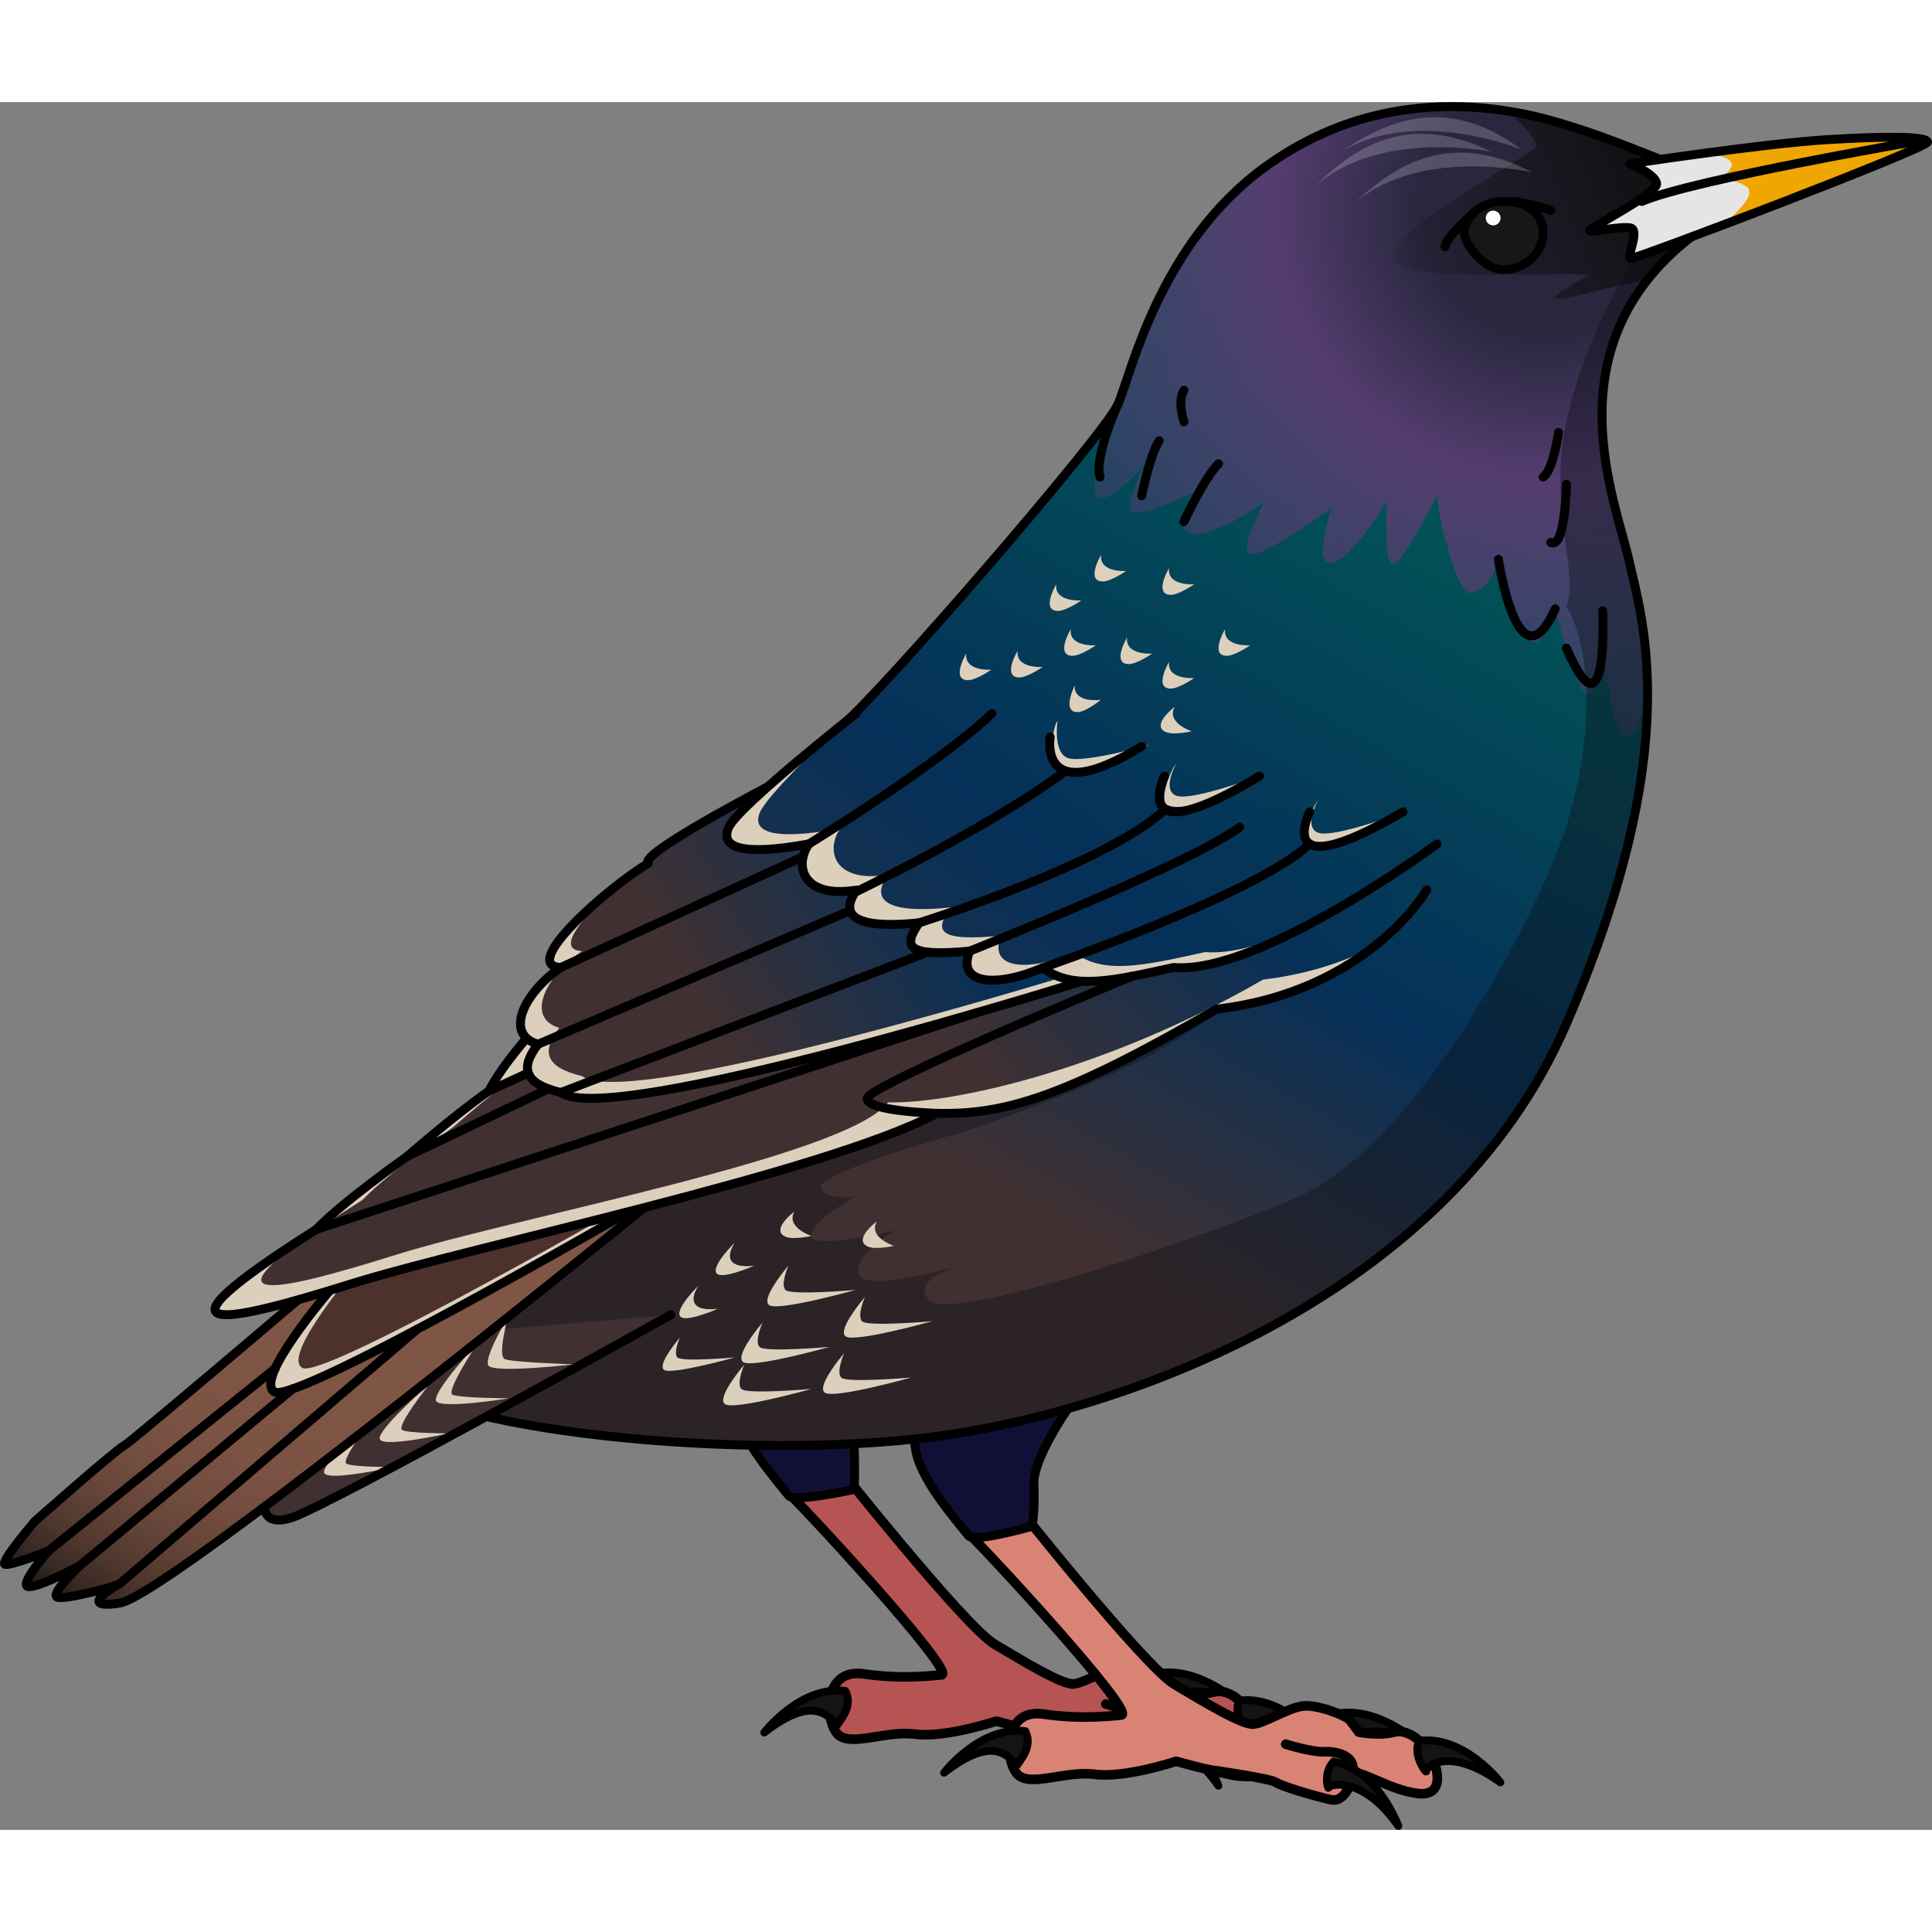 <?xml version="1.0" encoding="utf-8"?>
<!-- Created by: Science Figures, www.sciencefigures.org, Generator: Science Figures Editor -->
<!DOCTYPE svg PUBLIC "-//W3C//DTD SVG 1.1//EN" "http://www.w3.org/Graphics/SVG/1.1/DTD/svg11.dtd">
<svg version="1.1" id="Layer_1" xmlns="http://www.w3.org/2000/svg" xmlns:xlink="http://www.w3.org/1999/xlink" 
	 width="800px" height="800px" viewBox="0 0 273.039 244.176" enable-background="new 0 0 273.039 244.176"
	 xml:space="preserve">
<rect x="0" y="0" width="273.039" height="244.176" fill="#808080" stroke="none"/>
<g>
	<g>
		<g>
			
				<path fill="none" stroke="#000000" stroke-width="1.353" stroke-linecap="round" stroke-linejoin="round" stroke-miterlimit="10" d="
				M166.623,224.688c0,0-4.256,0.563-6.952-0.142c-2.694-0.709-2.694-0.709-2.694-0.709l-1.419,0.531"/>
			<g>
				
					<path fill="#141414" stroke="#000000" stroke-width="1.108" stroke-linecap="round" stroke-linejoin="round" stroke-miterlimit="10" d="
					M174.785,225.994c0,0-6.209-5.608-12.357-3.67c-0.617,2.202,2.188,4.853,1.972,4.458
					C164.18,226.392,167.15,222.604,174.785,225.994z"/>
			</g>
			<path fill="#B55452" d="M117.624,191.853c0,0,18.653,23.513,22.909,26.063c4.256,2.552,9.635,5.78,11.195,5.637
				c1.56-0.139,4.824-2.27,6.953-2.553c2.125-0.285,6.24,1.417,6.666,1.987c0.424,0.565,1.275,1.701,1.275,1.701
				s2.836,0.568,4.964,0c2.13-0.568,4.397,1.704,5.249,3.266c0.853,1.557,2.129,5.956-1.984,5.387
				c-4.113-0.566-6.95-2.98-10.355-3.263c-3.405-0.283-12.06,1.418-15.605,0.71c-3.547-0.71-8.086-1.985-8.086-1.985
				s-7.234,2.411-11.49,1.844c-4.256-0.568-9.362,1.986-11.064-0.143c-1.704-2.127-1.844-9.221,3.83-8.369
				c5.675,0.853,10.475,0.142,10.923,0.142c2.638,0-21.108-25.542-21.994-26.087C112.852,191.224,117.624,191.853,117.624,191.853z"
				/>
			
				<path fill="none" stroke="#000000" stroke-width="1.353" stroke-linecap="round" stroke-linejoin="round" stroke-miterlimit="10" d="
				M117.624,191.853c0,0,18.653,23.513,22.909,26.063c4.256,2.552,9.635,5.78,11.195,5.637c1.56-0.139,4.824-2.27,6.953-2.553
				c2.125-0.285,6.24,1.417,6.666,1.987c0.424,0.565,1.275,1.701,1.275,1.701s2.836,0.568,4.964,0
				c2.13-0.568,4.397,1.704,5.249,3.266c0.853,1.557,2.129,5.956-1.984,5.387c-4.113-0.566-6.95-2.98-10.355-3.263
				c-3.405-0.283-12.06,1.418-15.605,0.71c-3.547-0.71-8.086-1.985-8.086-1.985s-7.234,2.411-11.49,1.844
				c-4.256-0.568-9.362,1.986-11.064-0.143c-1.704-2.127-1.844-9.221,3.83-8.369c5.675,0.853,10.475,0.142,10.923,0.142
				c2.638,0-21.108-25.542-21.994-26.087C112.852,191.224,117.624,191.853,117.624,191.853z"/>
			<g>
				
					<path fill="#141414" stroke="#000000" stroke-width="1.108" stroke-linecap="round" stroke-linejoin="round" stroke-miterlimit="10" d="
					M186.625,231.78c0,0-5.072-6.652-11.473-5.88c-1.012,2.053,1.117,4.745,0.975,4.318S178.992,226.385,186.625,231.78z"/>
			</g>
			<g>
				
					<path fill="#141414" stroke="#000000" stroke-width="1.108" stroke-linecap="round" stroke-linejoin="round" stroke-miterlimit="10" d="
					M108.008,230.421c0,0,5.071-6.651,11.472-5.88c1.011,2.051-0.433,3.729-1.117,4.744
					C117.116,228.372,115.225,224.808,108.008,230.421z"/>
			</g>
			<path fill="#B55452" d="M156.285,226.385c0,0,3.677,1.147,5.313,1.065c1.636-0.083,3.925,0.408,4.168,2.041
				c0.246,1.636-0.925,5.232-3.117,4.742c-2.196-0.49-6.938-1.88-7.753-2.453c-0.817-0.572-9.718-1.833-9.718-1.833"/>
			
				<path fill="none" stroke="#000000" stroke-width="1.353" stroke-linecap="round" stroke-linejoin="round" stroke-miterlimit="10" d="
				M156.285,226.385c0,0,3.677,1.147,5.313,1.065c1.636-0.083,3.925,0.408,4.168,2.041c0.246,1.636-0.925,5.232-3.117,4.742
				c-2.196-0.49-6.938-1.88-7.753-2.453c-0.817-0.572-9.718-1.833-9.718-1.833"/>
			<g>
				
					<path fill="#141414" stroke="#000000" stroke-width="1.108" stroke-linecap="round" stroke-linejoin="round" stroke-miterlimit="10" d="
					M172.194,237.942c0,0-2.798-7.884-9.129-9.104c-1.589,1.645-0.722,4.125-0.726,3.678
					C162.332,232.067,167.15,230.689,172.194,237.942z"/>
			</g>
		</g>
		<path fill="#101036" d="M125.497,178.97c0,0-4.966,7.093-4.801,10.718c0.165,3.625,0.019,6.369,0.019,6.369
			s-8.422,1.87-9.247,0.882c-4.45-5.438-8.899-11.024-7.251-15.4"/>
		
			<path fill="none" stroke="#000000" stroke-width="1.262" stroke-linecap="round" stroke-linejoin="round" stroke-miterlimit="10" d="
			M125.497,178.97c0,0-4.966,7.093-4.801,10.718c0.165,3.625,0.019,6.369,0.019,6.369s-8.422,1.87-9.247,0.882
			c-4.45-5.438-8.899-11.024-7.251-15.4"/>
		<g>
			
				<path fill="none" stroke="#000000" stroke-width="1.353" stroke-linecap="round" stroke-linejoin="round" stroke-miterlimit="10" d="
				M192.039,230.366c0,0-4.256,0.563-6.951-0.142c-2.695-0.709-2.695-0.709-2.695-0.709l-1.418,0.531"/>
			<g>
				
					<path fill="#141414" stroke="#000000" stroke-width="1.108" stroke-linecap="round" stroke-linejoin="round" stroke-miterlimit="10" d="
					M200.202,231.673c0,0-6.208-5.608-12.357-3.67c-0.617,2.202,2.188,4.853,1.972,4.458
					C189.597,232.07,192.567,228.283,200.202,231.673z"/>
			</g>
			<path fill="#D98374" d="M143.041,197.531c0,0,18.653,23.513,22.91,26.063c4.254,2.551,9.634,5.779,11.194,5.637
				c1.56-0.14,4.823-2.271,6.952-2.553c2.125-0.286,6.241,1.416,6.666,1.986c0.424,0.566,1.275,1.701,1.275,1.701
				s2.837,0.568,4.965,0c2.13-0.568,4.398,1.704,5.248,3.266c0.854,1.557,2.13,5.956-1.984,5.387
				c-4.113-0.566-6.949-2.98-10.354-3.263c-3.406-0.282-12.061,1.419-15.605,0.71c-3.549-0.71-8.087-1.984-8.087-1.984
				s-7.234,2.41-11.491,1.843c-4.256-0.568-9.361,1.986-11.064-0.143c-1.703-2.127-1.844-9.221,3.83-8.369
				c5.676,0.853,10.476,0.142,10.924,0.142c2.639,0-21.107-25.542-21.994-26.087C138.27,196.902,143.041,197.531,143.041,197.531z"
				/>
			
				<path fill="none" stroke="#000000" stroke-width="1.353" stroke-linecap="round" stroke-linejoin="round" stroke-miterlimit="10" d="
				M143.041,197.531c0,0,18.653,23.513,22.91,26.063c4.254,2.551,9.634,5.779,11.194,5.637c1.56-0.14,4.823-2.271,6.952-2.553
				c2.125-0.286,6.241,1.416,6.666,1.986c0.424,0.566,1.275,1.701,1.275,1.701s2.837,0.568,4.965,0
				c2.13-0.568,4.398,1.704,5.248,3.266c0.854,1.557,2.13,5.956-1.984,5.387c-4.113-0.566-6.949-2.98-10.354-3.263
				c-3.406-0.282-12.061,1.419-15.605,0.71c-3.549-0.71-8.087-1.984-8.087-1.984s-7.234,2.41-11.491,1.843
				c-4.256-0.568-9.361,1.986-11.064-0.143c-1.703-2.127-1.844-9.221,3.83-8.369c5.676,0.853,10.476,0.142,10.924,0.142
				c2.639,0-21.107-25.542-21.994-26.087C138.27,196.902,143.041,197.531,143.041,197.531z"/>
			<g>
				
					<path fill="#141414" stroke="#000000" stroke-width="1.108" stroke-linecap="round" stroke-linejoin="round" stroke-miterlimit="10" d="
					M212.042,237.459c0,0-5.072-6.652-11.472-5.88c-1.013,2.053,1.116,4.745,0.973,4.318
					C201.402,235.471,204.409,232.063,212.042,237.459z"/>
			</g>
			<g>
				
					<path fill="#141414" stroke="#000000" stroke-width="1.108" stroke-linecap="round" stroke-linejoin="round" stroke-miterlimit="10" d="
					M133.425,236.1c0,0,5.071-6.651,11.472-5.88c1.012,2.051-0.432,3.73-1.116,4.744C142.533,234.051,140.642,230.486,133.425,236.1
					z"/>
			</g>
			<path fill="#D98374" d="M181.701,232.063c0,0,3.678,1.147,5.313,1.065c1.637-0.083,3.926,0.408,4.17,2.041
				c0.244,1.636-0.926,5.232-3.118,4.742c-2.196-0.49-6.937-1.88-7.753-2.453c-0.817-0.572-9.719-1.833-9.719-1.833"/>
			
				<path fill="none" stroke="#000000" stroke-width="1.353" stroke-linecap="round" stroke-linejoin="round" stroke-miterlimit="10" d="
				M181.701,232.063c0,0,3.678,1.147,5.313,1.065c1.637-0.083,3.926,0.408,4.17,2.041c0.244,1.636-0.926,5.232-3.118,4.742
				c-2.196-0.49-6.937-1.88-7.753-2.453c-0.817-0.572-9.719-1.833-9.719-1.833"/>
			<g>
				
					<path fill="#141414" stroke="#000000" stroke-width="1.108" stroke-linecap="round" stroke-linejoin="round" stroke-miterlimit="10" d="
					M197.611,243.621c0,0-2.799-7.884-9.129-9.104c-1.589,1.645-0.723,4.125-0.727,3.678
					C187.749,237.746,192.567,236.368,197.611,243.621z"/>
			</g>
		</g>
		<path fill="#101036" d="M150.914,184.648c0,0-4.967,7.093-4.802,10.718s-0.241,5.898-0.241,5.898s-8.162,2.341-8.986,1.353
			c-4.45-5.438-8.9-11.024-7.252-15.399"/>
		
			<path fill="none" stroke="#000000" stroke-width="1.262" stroke-linecap="round" stroke-linejoin="round" stroke-miterlimit="10" d="
			M150.914,184.648c0,0-4.967,7.093-4.802,10.718s-0.241,5.898-0.241,5.898s-8.162,2.341-8.986,1.353
			c-4.45-5.438-8.9-11.024-7.252-15.399"/>
		<linearGradient id="SVGID_1_" gradientUnits="userSpaceOnUse" x1="137.035" y1="152.307" x2="206.879" y2="29.448">
			<stop  offset="0" style="stop-color:#413031"/>
			<stop  offset="0.35" style="stop-color:#053059"/>
			<stop  offset="0.995" style="stop-color:#006156"/>
		</linearGradient>
		<path fill="url(#SVGID_1_)" d="M234.632,8.09c0,0-8.287-3.342-12.092-4.489c-3.805-1.148-24.173-8.539-43.636,5.48
			c-15.078,10.86-19.034,29.324-20.912,33.624c-1.875,4.302-33.622,40.933-38.986,45.351c-5.365,4.418-71.474,81.225-66.425,90.233
			c5.049,9.01,49.227,13.743,77.312,10.588c28.084-3.156,74.788-19.881,91.512-58.694s10.729-56.801,8.836-65.32
			c-1.893-8.521-11.251-30.236,8.766-45.806C243.88,10.779,234.632,8.09,234.632,8.09z"/>
		<radialGradient id="SVGID_2_" cx="218.465" cy="14.963" r="102.836" gradientUnits="userSpaceOnUse">
			<stop  offset="0.17" style="stop-color:#28273E"/>
			<stop  offset="0.376" style="stop-color:#553D70"/>
			<stop  offset="1" style="stop-color:#553D70;stop-opacity:0"/>
		</radialGradient>
		<path fill="url(#SVGID_2_)" d="M234.632,8.09c0,0-8.287-3.342-12.092-4.489c-3.805-1.148-24.173-8.539-43.636,5.48
			c-15.078,10.86-19.034,29.324-20.912,33.624c0,0-4.479,11.617-3.012,13.085c1.467,1.467,6.848-4.647,6.848-4.647
			s-3.424,6.358-1.468,6.847c1.956,0.49,10.027-3.668,10.027-3.668s-5.136,5.625-2.201,6.604s10.516-4.402,10.516-4.402
			s-4.157,7.337-1.712,7.337s11.25-6.603,11.25-6.603s-2.936,8.315,0,7.826c2.935-0.49,7.826-8.806,7.826-8.806
			s-0.734,10.56,1.223,8.826c1.851-1.64,5.399-8.724,5.777-9.483l0.068,0.218l0.001,0.002c0.11,0.986,0.519,4.248,1.281,6.384
			c0.894,3.646,2.178,7.44,3.612,7.141c2.714-0.565,3.731-4.749,3.731-4.749s3.166,12.89,5.428,11.646
			c2.262-1.244,2.6-4.637,2.6-4.637s3.418,13.344,4.875,12.101c1.457-1.244,1.91-7.124,1.91-7.124s1.244,13.57,3.393,13.118
			c2.121-0.446,2.869-6.501,2.863-7.524c-0.18-8.169-1.768-13.642-2.588-17.333c-0.99-4.458-4.016-12.524-3.814-21.434
			c0-0.026,0.002-0.051,0.002-0.076c0.016-0.656,0.049-1.315,0.104-1.979c0.002-0.031,0.004-0.061,0.006-0.09
			c0.115-1.38,0.313-2.772,0.615-4.171c-0.002,0-0.002-0.001-0.004-0.001c1.348-6.216,4.746-12.523,11.857-18.056
			C243.88,10.779,234.632,8.09,234.632,8.09z"/>
		<linearGradient id="SVGID_3_" gradientUnits="userSpaceOnUse" x1="248.181" y1="3.174" x2="192.86" y2="25.358">
			<stop  offset="0.196" style="stop-color:#0E0E0E"/>
			<stop  offset="1" style="stop-color:#0E0E0E;stop-opacity:0"/>
		</linearGradient>
		<path fill="url(#SVGID_3_)" d="M234.632,8.09c0,0-8.287-3.342-12.092-4.489c-1.334-0.403-4.717-1.573-9.377-2.318
			c0.021,0.019,4.123,3.799,3.936,4.919c-0.188,1.123-21.342,12.229-20.405,15.896c0.936,3.667,24.302,1.701,27.97,2.356
			c-13.592,7.164,4.746,0.59,8.01,0.871c1.68-2.163,3.76-4.267,6.334-6.269C243.88,10.779,234.632,8.09,234.632,8.09z"/>
		<g opacity="0.4">
			<path fill="#0D1016" d="M135.528,164.435c0.063-0.019,0.104-0.031,0.104-0.031S135.593,164.414,135.528,164.435z"/>
			<path fill="#0D1016" d="M232.028,20.427c0,0-8.021,11.906-10.66,24.754c-2.641,12.848,1.869,21.02,0,26.106
				c3.988,6.629,3.564,19.733,0,30.987s-20.523,45.325-38.869,52.879s-48.408,17.111-51.183,14.183
				c-2.578-2.721,3.358-4.643,4.212-4.901c-1.176,0.347-12.762,3.698-14.079,1.356c-1.388-2.467,4.933-6.321,4.933-6.321
				s-11.532,2.774-11.701,0.771s6.151-5.55,6.151-5.55s-4.408,0.616-4.825-1.388s19.779-7.656,19.779-7.656
				s28.083-8.973,36.165-17.462l-35.525,5.112l-50.032,14.762l-18.612,1.859c-10.013,13.755-16.968,25.218-15.201,28.371
				c5.049,9.01,49.227,13.743,77.312,10.588c28.084-3.156,74.788-19.881,91.512-58.694s10.729-56.801,8.836-65.32
				c-1.893-8.521-11.251-30.236,8.766-45.806c0.211-0.36,0.389-0.707,0.549-1.047L232.028,20.427z"/>
		</g>
		
			<path fill="none" stroke="#000000" stroke-width="1.262" stroke-linecap="round" stroke-linejoin="round" stroke-miterlimit="10" d="
			M234.632,8.09c0,0-8.287-3.342-12.092-4.489c-3.805-1.148-24.173-8.539-43.636,5.48c-15.078,10.86-19.034,29.324-20.912,33.624
			c-1.875,4.302-33.622,40.933-38.986,45.351c-5.365,4.418-71.474,81.225-66.425,90.233c5.049,9.01,49.227,13.743,77.312,10.588
			c28.084-3.156,74.788-19.881,91.512-58.694s10.729-56.801,8.836-65.32c-1.893-8.521-11.251-30.236,8.766-45.806
			C243.88,10.779,234.632,8.09,234.632,8.09z"/>
		<linearGradient id="SVGID_4_" gradientUnits="userSpaceOnUse" x1="87.321" y1="163.599" x2="154.605" y2="98.756">
			<stop  offset="0" style="stop-color:#413031"/>
			<stop  offset="0.35" style="stop-color:#053059"/>
			<stop  offset="0.995" style="stop-color:#006156"/>
		</linearGradient>
		<path fill="url(#SVGID_4_)" d="M94.814,171.374c0,0-48.217,26.909-53.528,28.654s-3.783-3.419-3.783-3.419l26.122-22.564"/>
		<path fill="#DCD0BD" d="M55.491,192.909c0,0-9.065,2.042-9.666,0.846s7.05-7.874,7.05-7.874s-4.905,6.118-3.871,6.57
			S55.491,192.909,55.491,192.909z"/>
		<path fill="#DCD0BD" d="M63.357,188.143c0,0-9.065,2.042-9.666,0.846s7.05-7.874,7.05-7.874s-4.905,6.118-3.871,6.57
			S63.357,188.143,63.357,188.143z"/>
		<path fill="#DCD0BD" d="M71.905,183.189c0,0-9.669,1.57-10.27,0.374s5.879-8.201,5.879-8.201s-4.586,6.871-3.553,7.323
			S71.905,183.189,71.905,183.189z"/>
		<path fill="#DCD0BD" d="M81.089,178.385c0,0-11.491,1.332-12.091,0.136s2.773-6.785,2.773-6.785s-1.48,5.455-0.447,5.907
			S81.089,178.385,81.089,178.385z"/>
		
			<path fill="none" stroke="#000000" stroke-width="1.262" stroke-linecap="round" stroke-linejoin="round" stroke-miterlimit="10" d="
			M94.814,171.374c0,0-48.217,26.909-53.528,28.654s-3.783-3.419-3.783-3.419l26.122-22.564"/>
		<radialGradient id="SVGID_5_" cx="64.088" cy="128.096" r="103.846" gradientUnits="userSpaceOnUse">
			<stop  offset="0.505" style="stop-color:#7F5545"/>
			<stop  offset="0.655" style="stop-color:#7D5344"/>
			<stop  offset="0.743" style="stop-color:#744E40"/>
			<stop  offset="0.814" style="stop-color:#664539"/>
			<stop  offset="0.877" style="stop-color:#52392F"/>
			<stop  offset="0.934" style="stop-color:#382923"/>
			<stop  offset="0.986" style="stop-color:#191514"/>
			<stop  offset="1" style="stop-color:#0F0F0F"/>
		</radialGradient>
		<path fill="url(#SVGID_5_)" d="M93.71,154.061c0,0-69.844,57.01-76.786,58.063c-6.942,1.053,0.631-3.154,0-2.733
			c-0.631,0.42-7.784,2.314-8.836,1.893c-1.051-0.422,3.156-4.418,3.156-4.418s-5.471,2.945-7.153,2.945s2.735-5.049,2.735-5.049
			s-5.258,2.104-6.1,1.893c-0.842-0.21,4.207-6.1,4.207-6.1s11.36-10.039,12.622-10.699c1.262-0.661,37.236-31.376,37.236-31.376
			l38.919-12.832"/>
		<path fill="#DCD0BD" d="M46.627,167.938c0,0-10.895,12.654-7.812,14.35s50.104-25.508,50.104-25.508"/>
		<path fill="#4D312C" d="M50.548,164.544c0,0-10.895,12.654-7.812,14.35s50.104-25.508,50.104-25.508"/>
		
			<path fill="none" stroke="#000000" stroke-width="1.262" stroke-linecap="round" stroke-linejoin="round" stroke-miterlimit="10" d="
			M46.627,167.938c0,0-10.895,12.654-7.812,14.35s50.104-25.508,50.104-25.508"/>
		
			<path fill="none" stroke="#000000" stroke-width="1.262" stroke-linecap="round" stroke-linejoin="round" stroke-miterlimit="10" d="
			M93.71,154.061c0,0-69.844,57.01-76.786,58.063c-6.942,1.053,0.631-3.154,0-2.733c-0.631,0.42-7.784,2.314-8.836,1.893
			c-1.051-0.422,3.156-4.418,3.156-4.418s-5.471,2.945-7.153,2.945s2.735-5.049,2.735-5.049s-5.258,2.104-6.1,1.893
			c-0.842-0.21,4.207-6.1,4.207-6.1s11.36-10.039,12.622-10.699c1.262-0.661,37.236-31.376,37.236-31.376l38.919-12.832"/>
		<linearGradient id="SVGID_6_" gradientUnits="userSpaceOnUse" x1="129.235" y1="128.855" x2="224.235" y2="40.105">
			<stop  offset="0" style="stop-color:#413031"/>
			<stop  offset="0.35" style="stop-color:#053059"/>
			<stop  offset="0.995" style="stop-color:#006156"/>
		</linearGradient>
		<path fill="url(#SVGID_6_)" d="M201.631,111.354c0,0-8.238,14.306-29.68,16.83c-21.441,12.413-29.855,14.938-39.532,14.727
			c-15.778,8.415-65.635,18.724-83.097,24.193c-17.461,5.469-29.873,8.204-4.628-7.784c3.576-3.787,12.833-10.309,12.833-10.309
			s6.73-5.89,11.57-9.257c1.893-3.786,6.522-8.835,6.522-8.835"/>
		<path fill="#DCD0BD" d="M178.496,124.009c-21.441,12.413-43.322,17.566-53,17.355c-5.833,7.647-52.168,16.095-69.63,21.564
			c-17.461,5.469-29.873,8.204-4.628-7.784c3.576-3.787,12.833-10.309,12.833-10.309s6.73-5.89,11.57-9.257
			c0.834-1.669,2.2-3.582,3.467-5.201l-3.49,0.542c0,0-4.629,5.049-6.522,8.835c-4.839,3.367-11.57,9.257-11.57,9.257
			s-9.257,6.521-12.833,10.309c-25.245,15.988-12.833,13.253,4.628,7.784c17.462-5.47,67.319-15.778,83.097-24.193
			c9.677,0.211,18.091-2.313,39.532-14.727c10.232-1.205,17.451-5.092,22.209-8.827C190.003,121.486,184.83,123.263,178.496,124.009
			z"/>
		
			<path fill="none" stroke="#000000" stroke-width="1.262" stroke-linecap="round" stroke-linejoin="round" stroke-miterlimit="10" d="
			M201.631,111.354c0,0-8.238,14.306-29.68,16.83c-21.441,12.413-29.855,14.938-39.532,14.727
			c-15.778,8.415-65.635,18.724-83.097,24.193c-17.461,5.469-29.873,8.204-4.628-7.784c3.576-3.787,12.833-10.309,12.833-10.309
			s6.73-5.89,11.57-9.257c1.893-3.786,6.522-8.835,6.522-8.835"/>
		<linearGradient id="SVGID_7_" gradientUnits="userSpaceOnUse" x1="98.627" y1="128.659" x2="199.629" y2="71.158">
			<stop  offset="0" style="stop-color:#413031"/>
			<stop  offset="0.35" style="stop-color:#053059"/>
			<stop  offset="0.995" style="stop-color:#006156"/>
		</linearGradient>
		<path fill="url(#SVGID_7_)" d="M152.907,124.233c0,0-66.783,20.912-73.654,15.732c-5.318-1.262-5.739-3.55-3.215-6.823
			c-4.838-1.381-1.986-7.271,3.215-10.848c-5.949-0.211,6.464-11.15,12.354-14.727c-1.473-1.263,16.911-10.821,16.911-10.821h35.473
			"/>
		<g>
			<path fill="#DCD0BD" d="M94.612,105.25c-0.165-0.141-0.07-0.391,0.208-0.714c-1.899,1.243-3.223,2.288-3.282,2.81
				C92.656,106.519,93.711,105.797,94.612,105.25z"/>
			<path fill="#DCD0BD" d="M82.259,137.647c-5.318-1.262-5.739-3.55-3.215-6.823c-4.838-1.381-1.986-7.271,3.215-10.848
				c-4.375-0.155,1.181-6.111,6.77-10.675c-6.233,4.511-14.95,12.81-9.775,12.993c-5.201,3.577-8.053,9.467-3.215,10.848
				c-2.524,3.273-2.103,5.562,3.215,6.823c6.871,5.18,73.654-15.732,73.654-15.732l-0.411-1.268
				C138.793,127.139,88.192,142.12,82.259,137.647z"/>
		</g>
		
			<path fill="none" stroke="#000000" stroke-width="1.262" stroke-linecap="round" stroke-linejoin="round" stroke-miterlimit="10" d="
			M152.907,124.233c0,0-66.783,20.912-73.654,15.732c-5.318-1.262-5.739-3.55-3.215-6.823c-4.838-1.381-1.986-7.271,3.215-10.848
			c-5.949-0.211,6.464-11.15,12.354-14.727c-1.473-1.263,16.911-10.821,16.911-10.821h35.473"/>
		<g>
			
				<path fill="#171717" stroke="#000000" stroke-width="1.234" stroke-linecap="round" stroke-linejoin="round" stroke-miterlimit="10" d="
				M206.946,18.436c0,1.422,2.493,5.225,5.566,5.225c3.074,0,5.566-2.338,5.566-5.225c0-2.884-2.492-4.412-5.566-4.412
				C209.439,14.023,206.946,16.086,206.946,18.436z"/>
			<circle fill="#FFFFFF" cx="211.021" cy="16.378" r="1.045"/>
		</g>
		<path opacity="0.2" fill="#FFFFFF" d="M216.591,9.947c0,0-15.56-3.682-25.005,4.178C197.959,8.073,205.739,4.216,216.591,9.947z"
			/>
		<path opacity="0.2" fill="#FFFFFF" d="M210.716,7.005c0,0-15.655-3.239-24.872,4.887C192.041,5.663,199.711,1.586,210.716,7.005z"
			/>
		<path opacity="0.2" fill="#FFFFFF" d="M215.036,6.707c0,0-14.794-6.068-25.349,0.22C196.926,1.945,205.216-0.648,215.036,6.707z"
			/>
		<path fill="#E5E5E5" d="M230.362,8.716c0,0,18.807-2.853,27.715-3.401c8.904-0.548,14.072-0.474,14.33,0.315
			c0.256,0.791-41.229,16.554-41.945,16.468c-0.715-0.088,1.4-4.061-0.066-4.325c-1.469-0.266-5.744,0.726-5.732,0.354
			s9.686-5.257,9.459-6.637C233.897,10.111,230.362,8.716,230.362,8.716z"/>
		<path fill="#EFA600" d="M243.599,17.329c12.367-4.684,28.971-11.198,28.809-11.699c-0.258-0.789-5.426-0.863-14.33-0.315
			c-4.439,0.274-11.334,1.12-17.137,1.898h-0.002c0,0,6.676,0.543,2.328,3.355C246.843,11.908,249.89,11.601,243.599,17.329z"/>
		
			<path fill="none" stroke="#000000" stroke-width="1.262" stroke-linecap="round" stroke-linejoin="round" stroke-miterlimit="10" d="
			M230.362,8.716c0,0,18.807-2.853,27.715-3.401c8.904-0.548,14.072-0.474,14.33,0.315c0.256,0.791-41.229,16.554-41.945,16.468
			c-0.715-0.088,1.4-4.061-0.066-4.325c-1.469-0.266-5.744,0.726-5.732,0.354s9.686-5.257,9.459-6.637
			C233.897,10.111,230.362,8.716,230.362,8.716z"/>
		
			<path fill="none" stroke="#000000" stroke-width="1.262" stroke-linecap="round" stroke-linejoin="round" stroke-miterlimit="10" d="
			M271.989,5.338c0,0-32.885,5.617-39.961,8.702"/>
		
			<path fill="none" stroke="#000000" stroke-width="1.262" stroke-linecap="round" stroke-linejoin="round" stroke-miterlimit="10" d="
			M211.761,64.615c0,0,2.785,18.609,8.027,7.01"/>
		
			<path fill="none" stroke="#000000" stroke-width="1.262" stroke-linecap="round" stroke-linejoin="round" stroke-miterlimit="10" d="
			M221.368,54.019c0,0-0.146,9.23-2.198,8.205"/>
		
			<path fill="none" stroke="#000000" stroke-width="1.262" stroke-linecap="round" stroke-linejoin="round" stroke-miterlimit="10" d="
			M220.269,46.691c0,0-0.788,5.422-2.189,6.301"/>
		
			<path fill="none" stroke="#000000" stroke-width="1.262" stroke-linecap="round" stroke-linejoin="round" stroke-miterlimit="10" d="
			M226.497,71.895c0,0,0.879,19.031-5.129,5.267"/>
		
			<path fill="none" stroke="#000000" stroke-width="1.262" stroke-linecap="round" stroke-linejoin="round" stroke-miterlimit="10" d="
			M214.011,14.023c0,0,4.174,0.718,5.159,1.31"/>
		
			<path fill="none" stroke="#000000" stroke-width="1.262" stroke-linecap="round" stroke-linejoin="round" stroke-miterlimit="10" d="
			M208.082,15.81c0,0-3.93,3.509-3.859,4.617"/>
		<linearGradient id="SVGID_8_" gradientUnits="userSpaceOnUse" x1="101.001" y1="172.257" x2="240.788" y2="-12.148">
			<stop  offset="0" style="stop-color:#413031"/>
			<stop  offset="0.35" style="stop-color:#053059"/>
			<stop  offset="0.995" style="stop-color:#006156"/>
		</linearGradient>
		<path fill="url(#SVGID_8_)" d="M203.104,104.833c0,0-25.033,18.515-37.235,17.462c-8.626,1.894-14.306,3.242-18.513,0.043
			c-6.732,2.901-12.203,2.27-10.31-2.358c-9.045,0.842-9.465-0.63-7.152-3.996c-10.309,1.052-10.938-1.684-8.835-4.629
			c-7.784,1.263-8.837-3.576-6.733-6.521c-9.256,1.684-12.622,0.631-11.36-2.313c1.262-2.945,18.011-16.121,18.011-16.121"/>
		<path fill="#DCD0BD" d="M149.463,87.426C149.463,87.427,149.628,87.225,149.463,87.426c-0.879,1.071-1.047,5.956,0.163,6.558
			c3.281,1.632,12.743-3.127,12.743-3.127s-9.28,2.619-11.455,1.839C148.762,91.923,149.463,87.426,149.463,87.426z"/>
		<path fill="#DCD0BD" d="M166.228,93.463C166.229,93.464,166.393,93.262,166.228,93.463c-0.879,1.071-2.458,5.253-1.249,5.854
			c3.281,1.632,13.025-4.074,13.025-4.074s-9.563,3.566-11.738,2.786C164.113,97.257,166.228,93.463,166.228,93.463z"/>
		<path fill="#DCD0BD" d="M186.258,98.686C186.258,98.687,186.423,98.484,186.258,98.686c-0.879,1.071-2.459,5.253-1.249,5.854
			c3.281,1.632,13.024-4.074,13.024-4.074s-9.562,3.566-11.736,2.786C184.145,102.479,186.258,98.686,186.258,98.686z"/>
		<path fill="#DCD0BD" d="M170.305,120.124c-8.626,1.894-14.306,3.242-18.513,0.043c-6.731,2.901-12.202,2.27-10.31-2.358
			c-9.044,0.842-9.465-0.63-7.151-3.996c-10.309,1.052-10.938-1.684-8.835-4.629c-7.784,1.263-8.837-3.576-6.733-6.521
			c-9.256,1.684-12.622,0.631-11.36-2.313c0.917-2.142,8.672-9.988,13.574-13.95l0,0c0,0-16.749,13.176-18.011,16.121
			c-1.262,2.944,2.104,3.997,11.36,2.313c-2.104,2.945-1.051,7.784,6.733,6.521c-2.103,2.945-1.473,5.681,8.835,4.629
			c-2.313,3.366-1.893,4.838,7.152,3.996c-1.893,4.628,3.577,5.26,10.31,2.358c4.207,3.199,9.887,1.851,18.513-0.043
			c4.946,0.427,12.003-2.363,18.646-5.831C179.293,118.835,174.158,120.457,170.305,120.124z"/>
		
			<path fill="none" stroke="#000000" stroke-width="1.262" stroke-linecap="round" stroke-linejoin="round" stroke-miterlimit="10" d="
			M203.104,104.833c0,0-25.033,18.515-37.235,17.462c-8.626,1.894-14.306,3.242-18.513,0.043c-6.732,2.901-12.203,2.27-10.31-2.358
			c-9.045,0.842-9.465-0.63-7.152-3.996c-10.309,1.052-10.938-1.684-8.835-4.629c-7.784,1.263-8.837-3.576-6.733-6.521
			c-9.256,1.684-12.622,0.631-11.36-2.313c1.262-2.945,18.011-16.121,18.011-16.121"/>
	</g>
	
		<path fill="none" stroke="#000000" stroke-width="1.262" stroke-linecap="round" stroke-linejoin="round" stroke-miterlimit="10" d="
		M157.992,42.705c0,0-3.406,7.446-2.527,10.287"/>
	
		<path fill="none" stroke="#000000" stroke-width="1.262" stroke-linecap="round" stroke-linejoin="round" stroke-miterlimit="10" d="
		M120.861,111.654c0,0,18.663-8.975,29.535-16.991"/>
	
		<path fill="none" stroke="#000000" stroke-width="1.262" stroke-linecap="round" stroke-linejoin="round" stroke-miterlimit="10" d="
		M114.326,104.833c0,0,18.28-11.215,25.858-18.435"/>
	
		<path fill="none" stroke="#000000" stroke-width="1.262" stroke-linecap="round" stroke-linejoin="round" stroke-miterlimit="10" d="
		M129.894,115.983c0,0,26.213-8.141,34.67-15.938"/>
	
		<path fill="none" stroke="#000000" stroke-width="1.262" stroke-linecap="round" stroke-linejoin="round" stroke-miterlimit="10" d="
		M137.046,119.979c0,0,31.472-12.467,38.171-17.519"/>
	
		<path fill="none" stroke="#000000" stroke-width="1.262" stroke-linecap="round" stroke-linejoin="round" stroke-miterlimit="10" d="
		M147.355,122.338c0,0,30.277-10.41,37.744-17.505"/>
	
		<path fill="none" stroke="#000000" stroke-width="1.262" stroke-linecap="round" stroke-linejoin="round" stroke-miterlimit="10" d="
		M148.413,89.73c0,0-1.741,10.29,12.931,1.338"/>
	
		<path fill="none" stroke="#000000" stroke-width="1.262" stroke-linecap="round" stroke-linejoin="round" stroke-miterlimit="10" d="
		M164.564,95.243c0,0-5.459,11.386,13.439,0"/>
	
		<path fill="none" stroke="#000000" stroke-width="1.262" stroke-linecap="round" stroke-linejoin="round" stroke-miterlimit="10" d="
		M185.1,100.304c0,0-5.582,10.977,13.181,0"/>
	
		<line fill="none" stroke="#000000" stroke-width="1.262" stroke-linecap="round" stroke-linejoin="round" stroke-miterlimit="10" x1="79.253" y1="122.295" x2="113.499" y2="106.637"/>
	
		<line fill="none" stroke="#000000" stroke-width="1.262" stroke-linecap="round" stroke-linejoin="round" stroke-miterlimit="10" x1="76.039" y1="133.143" x2="119.664" y2="114.466"/>
	
		<line fill="none" stroke="#000000" stroke-width="1.262" stroke-linecap="round" stroke-linejoin="round" stroke-miterlimit="10" x1="79.253" y1="139.966" x2="131.122" y2="120.127"/>
	
		<line fill="none" stroke="#000000" stroke-width="1.262" stroke-linecap="round" stroke-linejoin="round" stroke-miterlimit="10" x1="44.693" y1="159.32" x2="138.008" y2="128.694"/>
	
		<line fill="none" stroke="#000000" stroke-width="1.262" stroke-linecap="round" stroke-linejoin="round" stroke-miterlimit="10" x1="57.526" y1="149.012" x2="77.501" y2="139.45"/>
	
		<line fill="none" stroke="#000000" stroke-width="1.262" stroke-linecap="round" stroke-linejoin="round" stroke-miterlimit="10" x1="69.096" y1="139.755" x2="74.671" y2="137.188"/>
	
		<path fill="none" stroke="#000000" stroke-width="1.262" stroke-linecap="round" stroke-linejoin="round" stroke-miterlimit="10" d="
		M132.419,142.911c0,0-10.007-0.274-9.865-2.12s37.374-17.24,37.374-17.24"/>
	
		<line fill="none" stroke="#000000" stroke-width="1.262" stroke-linecap="round" stroke-linejoin="round" stroke-miterlimit="10" x1="16.924" y1="209.39" x2="58.96" y2="173.42"/>
	
		<line fill="none" stroke="#000000" stroke-width="1.262" stroke-linecap="round" stroke-linejoin="round" stroke-miterlimit="10" x1="11.244" y1="206.864" x2="41.349" y2="181.857"/>
	
		<line fill="none" stroke="#000000" stroke-width="1.262" stroke-linecap="round" stroke-linejoin="round" stroke-miterlimit="10" x1="6.826" y1="204.761" x2="38.895" y2="178.97"/>
	<path fill="#DCD0BD" d="M105.188,178.427c0,0.001-0.101,0.118-0.266,0.319c-0.879,1.071-3.571,4.519-2.446,5.267
		c1.336,0.889,12.206-2.155,12.206-2.155s-9.15,0.8-9.908,0.008S105.188,178.427,105.188,178.427z"/>
	<path fill="#DCD0BD" d="M107.754,172.487c0,0.001-0.101,0.118-0.266,0.319c-0.879,1.071-3.571,4.519-2.446,5.267
		c1.336,0.889,12.206-2.155,12.206-2.155s-9.15,0.8-9.908,0.008S107.754,172.487,107.754,172.487z"/>
	<path fill="#DCD0BD" d="M119.297,176.813c0,0.001-0.101,0.118-0.266,0.319c-0.879,1.071-3.571,4.519-2.446,5.267
		c1.336,0.889,12.206-2.155,12.206-2.155s-9.15,0.8-9.908,0.008S119.297,176.813,119.297,176.813z"/>
	<path fill="#DCD0BD" d="M111.425,164.435c0,0.001-0.101,0.118-0.266,0.319c-0.879,1.071-3.571,4.519-2.446,5.267
		c1.336,0.889,12.206-2.155,12.206-2.155s-9.15,0.8-9.908,0.008S111.425,164.435,111.425,164.435z"/>
	<path fill="#DCD0BD" d="M122.241,168.86c0,0.001-0.101,0.118-0.266,0.319c-0.879,1.071-3.571,4.519-2.446,5.267
		c1.336,0.889,12.206-2.155,12.206-2.155s-9.15,0.8-9.908,0.008S122.241,168.86,122.241,168.86z"/>
	<path fill="#DCD0BD" d="M96.076,174.609c0,0.001-0.082,0.097-0.217,0.261c-0.717,0.875-2.916,3.689-1.997,4.3
		c1.091,0.726,9.965-1.76,9.965-1.76s-7.471,0.653-8.089,0.007S96.076,174.609,96.076,174.609z"/>
	<path fill="#DCD0BD" d="M103.827,161.191c0,0-3.179,3.117-2.612,4.25s5.383-1.007,5.383-1.007S101.339,165.3,103.827,161.191z"/>
	<path fill="#DCD0BD" d="M98.688,167.28c0,0-3.179,3.117-2.612,4.25s5.383-1.007,5.383-1.007S96.2,171.389,98.688,167.28z"/>
	<path fill="#DCD0BD" d="M112.272,156.779c0,0-3.448,2.591-1.263,3.562c1.079,0.479,3.671-0.101,3.671-0.101
		S111.01,159.037,112.272,156.779z"/>
	<path fill="#DCD0BD" d="M166.018,85.461c0,0-3.448,2.591-1.263,3.562c1.079,0.479,3.671-0.101,3.671-0.101
		S164.755,87.719,166.018,85.461z"/>
	<path fill="#DCD0BD" d="M151.88,82.452c0,0-1.924,3.86,0.466,3.749c1.179-0.055,3.237-1.734,3.237-1.734
		S151.762,85.036,151.88,82.452z"/>
	<path fill="#DCD0BD" d="M159.285,75.652c0,0-2.207,3.704,0.184,3.773c1.18,0.034,3.358-1.485,3.358-1.485
		S158.974,78.22,159.285,75.652z"/>
	<path fill="#DCD0BD" d="M151.326,74.478c0,0-2.207,3.704,0.184,3.773c1.18,0.034,3.357-1.485,3.357-1.485
		S151.014,77.045,151.326,74.478z"/>
	<path fill="#DCD0BD" d="M155.613,63.972c0,0-2.207,3.704,0.184,3.773c1.18,0.034,3.359-1.485,3.359-1.485
		S155.303,66.539,155.613,63.972z"/>
	<path fill="#DCD0BD" d="M143.813,77.539c0,0-2.207,3.704,0.184,3.773c1.18,0.034,3.359-1.485,3.359-1.485
		S143.502,80.106,143.813,77.539z"/>
	<path fill="#DCD0BD" d="M165.217,65.858c0,0-2.207,3.704,0.184,3.773c1.18,0.034,3.358-1.485,3.358-1.485
		S164.905,68.426,165.217,65.858z"/>
	<path fill="#DCD0BD" d="M173.133,74.478c0,0-2.207,3.704,0.184,3.773c1.18,0.034,3.359-1.485,3.359-1.485
		S172.822,77.045,173.133,74.478z"/>
	<path fill="#DCD0BD" d="M165.217,79.11c0,0-2.207,3.704,0.184,3.773c1.18,0.034,3.358-1.485,3.358-1.485
		S164.905,81.678,165.217,79.11z"/>
	<path fill="#DCD0BD" d="M149.277,68.137c0,0-2.207,3.704,0.184,3.773c1.18,0.034,3.359-1.485,3.359-1.485
		S148.967,70.704,149.277,68.137z"/>
	<path fill="#DCD0BD" d="M136.558,77.925c0,0-2.207,3.704,0.184,3.773c1.18,0.034,3.358-1.485,3.358-1.485
		S136.246,80.492,136.558,77.925z"/>
	<path fill="#DCD0BD" d="M123.914,158.179c0,0-3.448,2.591-1.263,3.562c1.079,0.479,3.671-0.101,3.671-0.101
		S122.651,160.437,123.914,158.179z"/>
	
		<path fill="none" stroke="#000000" stroke-width="1.262" stroke-linecap="round" stroke-linejoin="round" stroke-miterlimit="10" d="
		M167.322,59.288c0,0,2.832-6.128,4.883-8.178"/>
	
		<path fill="none" stroke="#000000" stroke-width="1.262" stroke-linecap="round" stroke-linejoin="round" stroke-miterlimit="10" d="
		M161.344,55.628c0,0,1.166-5.825,2.488-7.779"/>
	
		<path fill="none" stroke="#000000" stroke-width="1.262" stroke-linecap="round" stroke-linejoin="round" stroke-miterlimit="10" d="
		M167.322,45.181c0,0-0.975-2.937,0-4.457"/>
</g>
</svg>